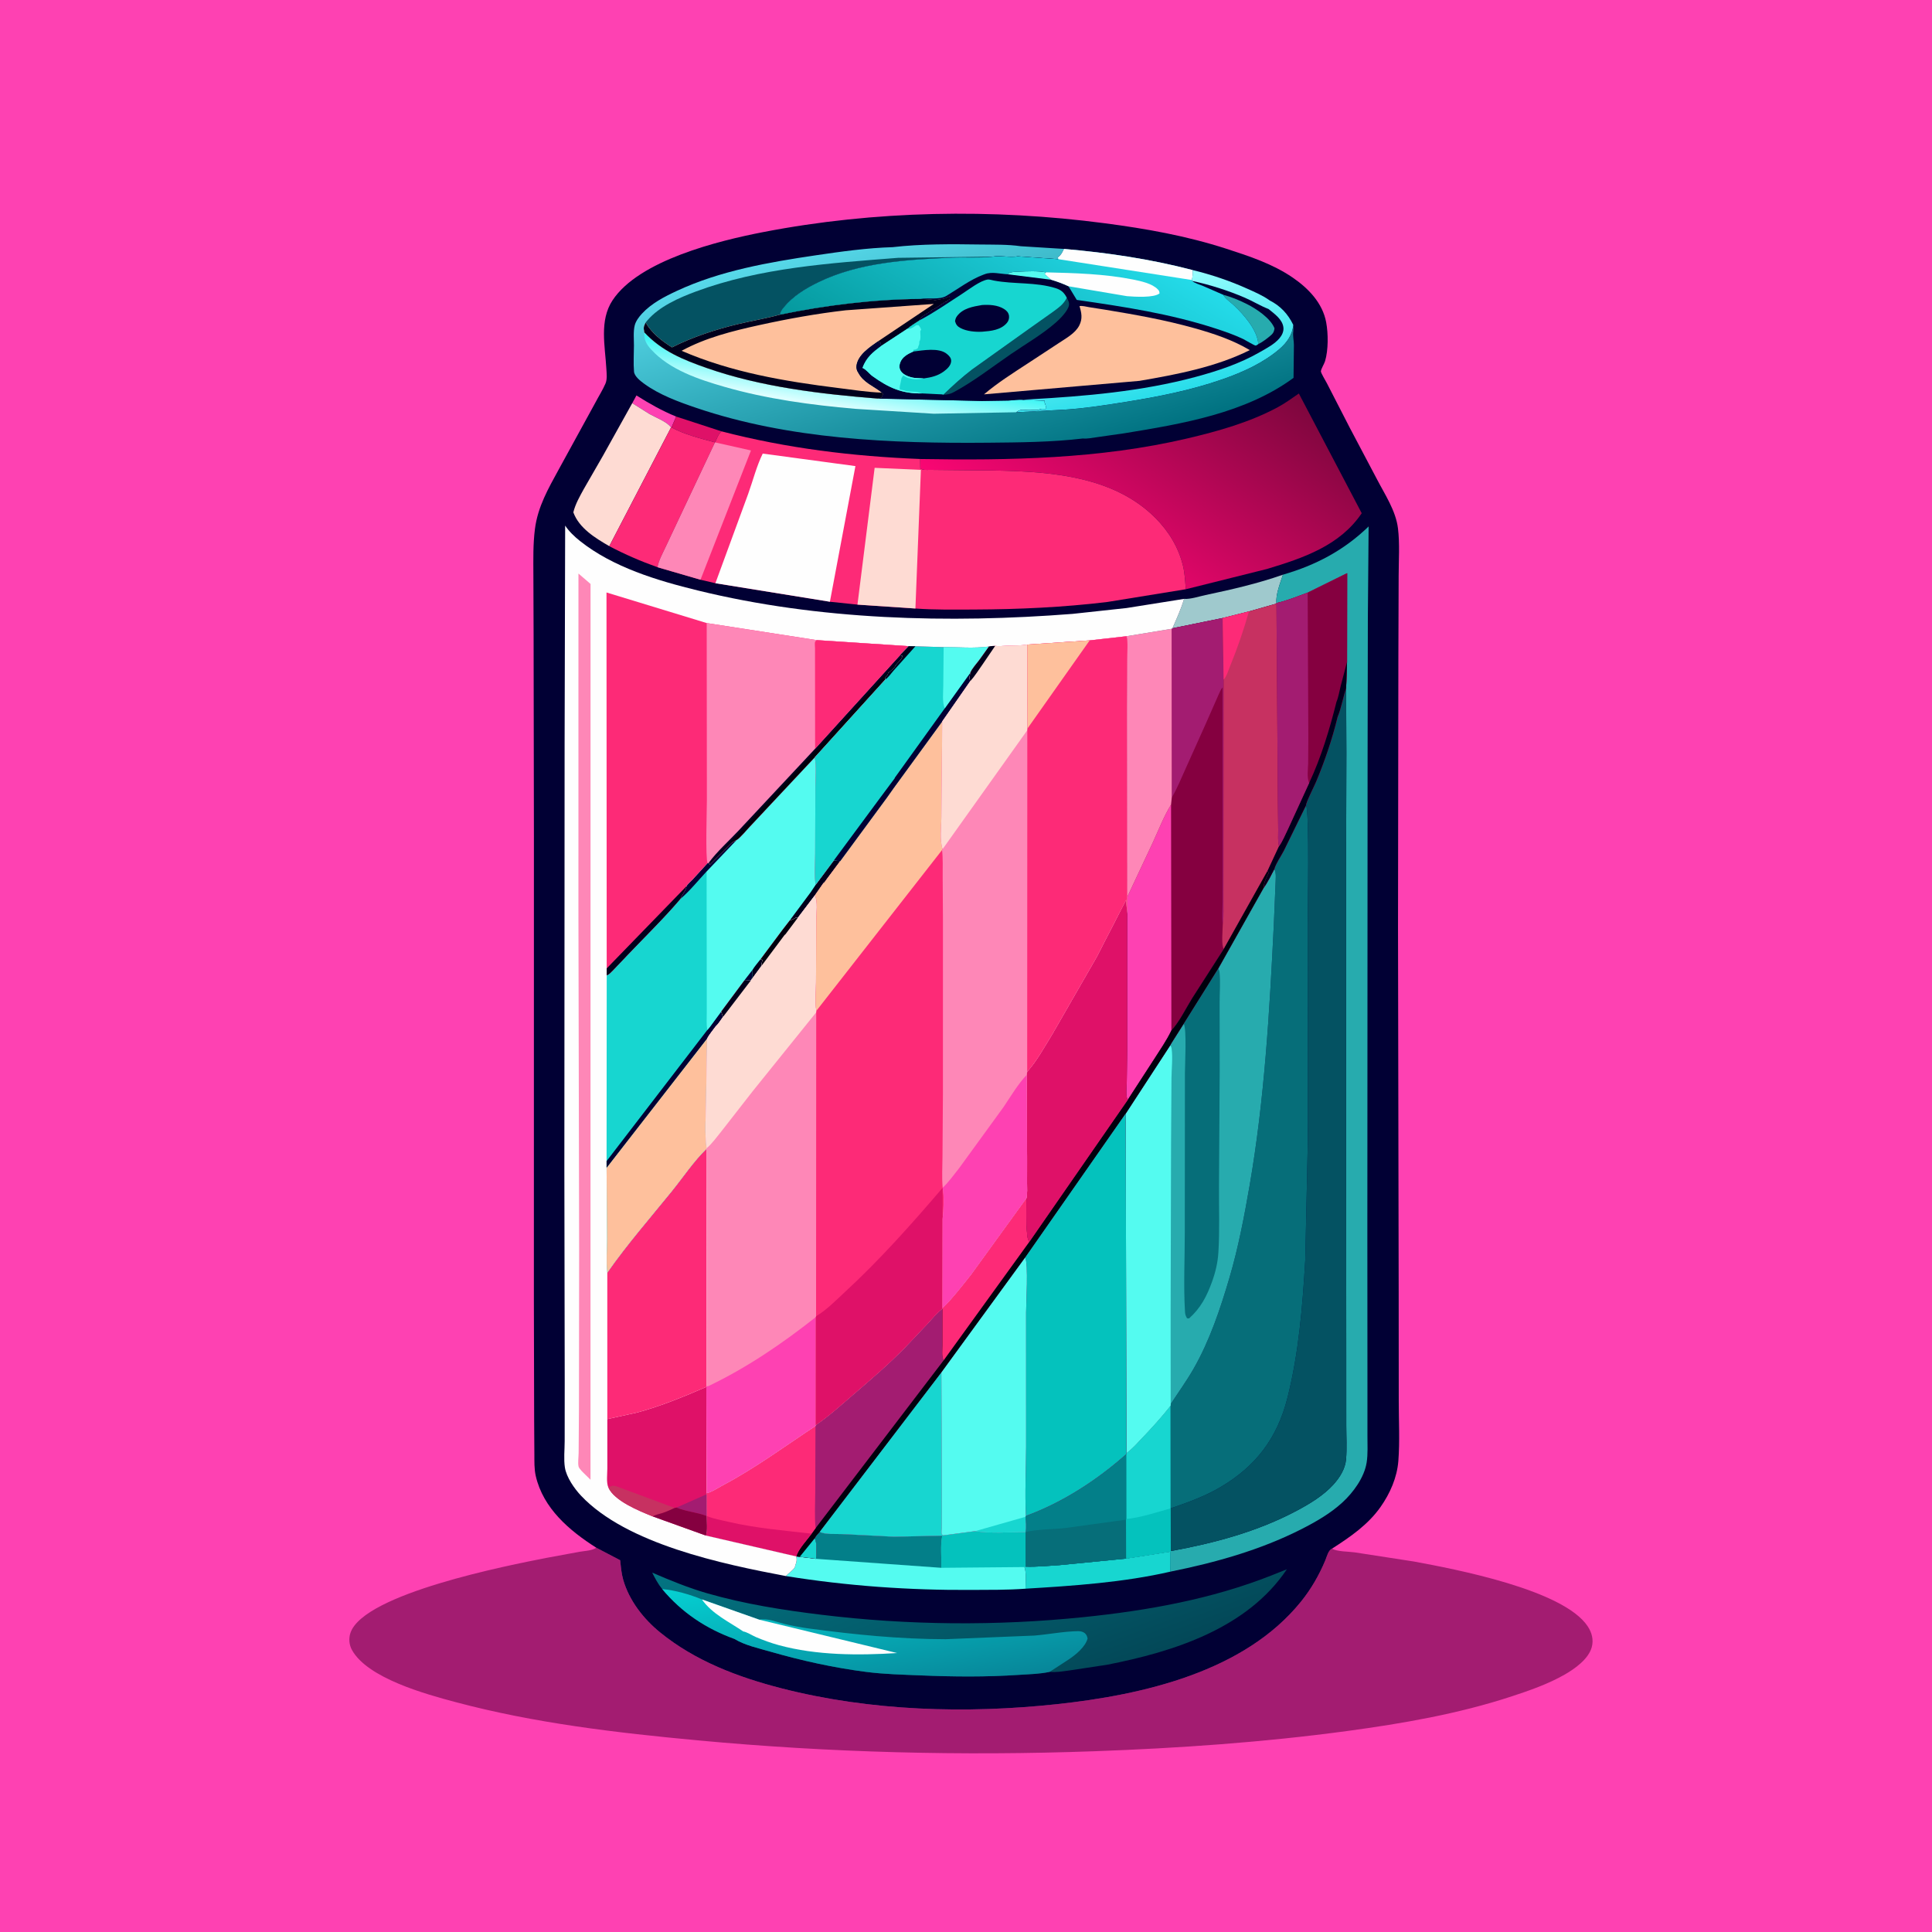 <svg version="1.1" xmlns="http://www.w3.org/2000/svg" style="display: block;" viewBox="0 0 2048 2048" width="1024" height="1024">
<defs>
	<linearGradient id="Gradient1" gradientUnits="userSpaceOnUse" x1="1077.64" y1="1805.86" x2="987.376" y2="1562.8">
		<stop class="stop0" offset="0" stop-opacity="1" stop-color="rgb(3,72,88)"/>
		<stop class="stop1" offset="1" stop-opacity="1" stop-color="rgb(3,116,130)"/>
	</linearGradient>
	<linearGradient id="Gradient2" gradientUnits="userSpaceOnUse" x1="944.551" y1="1802.5" x2="915.665" y2="1645.8">
		<stop class="stop0" offset="0" stop-opacity="1" stop-color="rgb(7,134,153)"/>
		<stop class="stop1" offset="1" stop-opacity="1" stop-color="rgb(5,208,210)"/>
	</linearGradient>
	<linearGradient id="Gradient3" gradientUnits="userSpaceOnUse" x1="1309.87" y1="373.357" x2="1142.19" y2="611.097">
		<stop class="stop0" offset="0" stop-opacity="1" stop-color="rgb(125,6,61)"/>
		<stop class="stop1" offset="1" stop-opacity="1" stop-color="rgb(249,6,115)"/>
	</linearGradient>
	<linearGradient id="Gradient4" gradientUnits="userSpaceOnUse" x1="1062.13" y1="506.483" x2="977.634" y2="226.108">
		<stop class="stop0" offset="0" stop-opacity="1" stop-color="rgb(0,114,129)"/>
		<stop class="stop1" offset="1" stop-opacity="1" stop-color="rgb(88,217,234)"/>
	</linearGradient>
	<linearGradient id="Gradient5" gradientUnits="userSpaceOnUse" x1="897.337" y1="390.292" x2="890.66" y2="431.823">
		<stop class="stop0" offset="0" stop-opacity="1" stop-color="rgb(58,245,244)"/>
		<stop class="stop1" offset="1" stop-opacity="1" stop-color="rgb(221,255,255)"/>
	</linearGradient>
	<linearGradient id="Gradient6" gradientUnits="userSpaceOnUse" x1="1231.29" y1="419.364" x2="1201.21" y2="302.105">
		<stop class="stop0" offset="0" stop-opacity="1" stop-color="rgb(40,221,234)"/>
		<stop class="stop1" offset="1" stop-opacity="1" stop-color="rgb(152,255,255)"/>
	</linearGradient>
	<linearGradient id="Gradient7" gradientUnits="userSpaceOnUse" x1="1020.59" y1="445.258" x2="1151.4" y2="227.815">
		<stop class="stop0" offset="0" stop-opacity="1" stop-color="rgb(5,153,158)"/>
		<stop class="stop1" offset="1" stop-opacity="1" stop-color="rgb(36,219,233)"/>
	</linearGradient>
	<linearGradient id="Gradient8" gradientUnits="userSpaceOnUse" x1="855.669" y1="807.547" x2="853.096" y2="805.163">
		<stop class="stop0" offset="0" stop-opacity="1" stop-color="rgb(0,0,9)"/>
		<stop class="stop1" offset="1" stop-opacity="1" stop-color="rgb(1,1,37)"/>
	</linearGradient>
</defs>
<path transform="translate(0,0)" fill="rgb(254,65,178)" d="M -0 -0 L 2048 0 L 2048 2048 L -0 2048 L -0 -0 z"/>
<path transform="translate(0,0)" fill="rgb(163,28,113)" d="M 632.152 1640.68 L 657.405 1653.91 C 658.134 1660.81 658.716 1667.96 660.641 1674.66 C 666.982 1696.73 682.16 1716.13 699.775 1730.45 C 737.099 1760.81 782.556 1777.95 828.681 1789.77 C 922.612 1813.84 1024.15 1816.85 1120.29 1806.5 C 1211.24 1796.71 1318.98 1772.35 1379.15 1697.72 C 1389.89 1684.4 1398.29 1669.78 1404.89 1654 C 1406.51 1650.13 1408.03 1643.29 1412.03 1641.61 C 1417.16 1644.88 1429.8 1644.66 1436.04 1645.57 L 1498.53 1655.23 C 1542.57 1663.35 1657.35 1685.1 1683.05 1724 C 1687.43 1730.63 1689.44 1738.15 1687.34 1746.01 C 1683.99 1758.57 1669.46 1768.91 1658.74 1775.06 C 1641.21 1785.12 1621.19 1792.08 1602.02 1798.36 C 1545.46 1816.88 1486.84 1826.99 1428 1834.95 C 1339.02 1846.97 1249.36 1853.17 1159.66 1856.4 C 1019.36 1861.45 879.553 1857.9 739.75 1844.86 C 653.525 1836.81 566.802 1826.68 482.969 1804.31 C 451.557 1795.94 389.58 1779.05 373.044 1748.96 C 370.035 1743.49 369.495 1736.67 371.545 1730.76 C 385.975 1689.16 539.268 1659.25 579.406 1651.4 L 614.335 1644.96 C 619.355 1644.09 626.024 1643.87 630.571 1641.55 L 632.152 1640.68 z"/>
<path transform="translate(0,0)" fill="rgb(1,0,52)" d="M 632.152 1640.68 C 603.631 1622.56 575.761 1598.96 567.904 1564.47 C 566.213 1557.04 566.512 1548.94 566.45 1541.35 L 566.221 1504.63 L 565.937 1378.28 L 565.975 886.741 L 565.634 673.095 L 565.408 609.252 C 565.357 592.94 564.982 576.842 567.071 560.617 C 570.1 537.094 581.207 517.916 592.359 497.497 L 630.998 427 C 634.528 420.215 638.855 413.517 641.871 406.5 C 643.799 402.016 643.039 395.698 642.771 390.914 C 641.418 366.752 635.154 339.764 649.354 318.292 C 677.424 275.845 761.625 255.219 809 246.032 C 927.181 223.116 1051.94 220.971 1171.19 236.672 C 1215.33 242.484 1257.54 249.959 1300.01 263.692 C 1324.23 271.526 1349.03 279.693 1370.22 294.185 C 1386.91 305.596 1401.99 321.164 1405.8 341.656 C 1408.04 353.681 1408.14 371.09 1404.62 382.815 C 1403.7 385.872 1400.52 390.724 1400.19 393.581 C 1400.02 395.131 1405.38 403.932 1406.5 406.135 L 1430.84 453.497 L 1459.7 508.124 C 1468.17 524.407 1479.58 541.397 1481.89 559.938 C 1483.91 576.241 1482.67 593.725 1482.63 610.156 L 1482.33 698.65 L 1481.95 983.183 L 1482.66 1368.78 L 1482.74 1485.6 C 1482.74 1506.38 1483.94 1527.99 1482.31 1548.69 C 1480.93 1566.27 1473.52 1583.11 1463.45 1597.42 C 1450.11 1616.37 1431.26 1629.25 1412.03 1641.61 C 1408.03 1643.29 1406.51 1650.13 1404.89 1654 C 1398.29 1669.78 1389.89 1684.4 1379.15 1697.72 C 1318.98 1772.35 1211.24 1796.71 1120.29 1806.5 C 1024.15 1816.85 922.612 1813.84 828.681 1789.77 C 782.556 1777.95 737.099 1760.81 699.775 1730.45 C 682.16 1716.13 666.982 1696.73 660.641 1674.66 C 658.716 1667.96 658.134 1660.81 657.405 1653.91 L 632.152 1640.68 z"/>
<path transform="translate(0,0)" fill="rgb(254,65,178)" d="M 670.215 427.361 L 674.662 419.186 C 688.331 427.828 701.762 435.464 716.755 441.58 L 711.81 453.099 L 711.295 453.163 C 707.685 447.335 694.882 442.5 688.64 438.97 L 670.215 427.361 z"/>
<path transform="translate(0,0)" fill="rgb(223,17,104)" d="M 716.755 441.58 L 764.805 457.239 C 761.085 460.79 760.185 464.528 757.962 468.955 C 743.288 465.021 725.125 460.457 711.81 453.099 L 716.755 441.58 z"/>
<path transform="translate(0,0)" fill="rgb(159,201,205)" d="M 1255.19 634.837 C 1261.89 635.329 1271.14 632.213 1277.77 630.811 C 1305.29 624.999 1333.43 618.565 1359.99 609.177 C 1357.3 617.487 1352.02 630.504 1353.12 639.288 L 1353.11 639.874 L 1323.96 648.15 L 1296.09 655.146 L 1242.86 665.999 C 1247.34 655.607 1252 645.734 1255.19 634.837 z"/>
<path transform="translate(0,0)" fill="rgb(23,214,208)" d="M 1194.03 1652.13 L 1240.9 1644.75 L 1240.85 1665.97 C 1191.03 1677.45 1137.99 1681.01 1087.08 1684.09 C 1087.07 1677.32 1088.28 1667.38 1085.96 1661.15 L 1087.36 1660.73 C 1099.06 1661.07 1111.26 1659.86 1122.96 1659.11 L 1194.03 1652.13 z"/>
<path transform="translate(0,0)" fill="rgb(254,219,211)" d="M 670.215 427.361 L 688.64 438.97 C 694.882 442.5 707.685 447.335 711.295 453.163 L 645.854 578.957 C 631.043 570.318 613.968 560.028 607.753 543.097 C 609.956 534.164 614.544 526.235 618.944 518.221 L 639.072 483.271 L 670.215 427.361 z"/>
<path transform="translate(0,0)" fill="rgb(253,42,119)" d="M 711.81 453.099 C 725.125 460.457 743.288 465.021 757.962 468.955 L 720.19 548.961 L 705.429 580.285 C 702.27 587.071 698.373 593.875 697.029 601.286 C 679.126 594.91 662.664 587.775 645.854 578.957 L 711.295 453.163 L 711.81 453.099 z"/>
<path transform="translate(0,0)" fill="rgb(84,251,240)" d="M 999.795 1627.57 L 1033.69 1623.08 C 1050.76 1625.73 1069.8 1624.07 1087.13 1624.03 L 1087.36 1660.73 L 1085.96 1661.15 C 1088.28 1667.38 1087.07 1677.32 1087.08 1684.09 C 1067.99 1685.52 1048.66 1685.27 1029.53 1685.39 C 963.814 1685.8 897.993 1681.16 833.11 1670.7 C 835.521 1667.72 841.316 1664.29 842.647 1661.02 L 843.046 1659.5 C 844.331 1655.48 844.961 1654.21 844.122 1649.88 L 847.769 1650.28 L 865.031 1652.42 C 865.081 1646.47 866.487 1635.78 863.572 1630.76 C 864.912 1628.14 867.073 1626.01 869 1623.81 C 874.609 1626.95 886.522 1625.84 893.073 1626.21 L 947.436 1628.97 L 998.826 1627.91 L 999.795 1627.57 z"/>
<path transform="translate(0,0)" fill="rgb(4,194,189)" d="M 999.795 1627.57 L 1033.69 1623.08 C 1050.76 1625.73 1069.8 1624.07 1087.13 1624.03 L 1087.36 1660.73 L 1085.96 1661.15 L 997.768 1661.94 C 998.301 1650.82 996.613 1638.8 998.826 1627.91 L 999.795 1627.57 z"/>
<path transform="translate(0,0)" fill="rgb(3,127,137)" d="M 863.572 1630.76 C 864.912 1628.14 867.073 1626.01 869 1623.81 C 874.609 1626.95 886.522 1625.84 893.073 1626.21 L 947.436 1628.97 L 998.826 1627.91 C 996.613 1638.8 998.301 1650.82 997.768 1661.94 L 865.031 1652.42 C 865.081 1646.47 866.487 1635.78 863.572 1630.76 z"/>
<path transform="translate(0,0)" fill="rgb(3,127,137)" d="M 1194.1 1540.29 C 1200.34 1535.87 1205.86 1529.4 1211.14 1523.87 C 1221.54 1512.99 1231.56 1501.9 1240.89 1490.07 L 1240.97 1598.89 L 1241.08 1644.19 L 1240.9 1644.75 L 1194.03 1652.13 L 1122.96 1659.11 C 1111.26 1659.86 1099.06 1661.07 1087.36 1660.73 L 1087.13 1624.03 C 1087.49 1618.55 1087.34 1613.4 1086.9 1607.93 L 1087.55 1606.83 C 1126.57 1592.57 1163.05 1568.71 1194 1541.28 L 1194.1 1540.29 z"/>
<path transform="translate(0,0)" fill="rgb(6,110,121)" d="M 1087.13 1624.03 C 1100.17 1620.92 1115.5 1621.28 1128.95 1619.81 L 1193.91 1610.88 L 1194.03 1652.13 L 1122.96 1659.11 C 1111.26 1659.86 1099.06 1661.07 1087.36 1660.73 L 1087.13 1624.03 z"/>
<path transform="translate(0,0)" fill="rgb(23,214,208)" d="M 1194.1 1540.29 C 1200.34 1535.87 1205.86 1529.4 1211.14 1523.87 C 1221.54 1512.99 1231.56 1501.9 1240.89 1490.07 L 1240.97 1598.89 L 1241.08 1644.19 L 1240.9 1644.75 L 1194.03 1652.13 L 1193.91 1610.88 L 1194.08 1610.22 L 1194 1541.28 L 1194.1 1540.29 z"/>
<path transform="translate(0,0)" fill="rgb(4,194,189)" d="M 1194.08 1610.22 C 1209.24 1608.66 1226.29 1603.09 1240.97 1598.89 L 1241.08 1644.19 L 1240.9 1644.75 L 1194.03 1652.13 L 1193.91 1610.88 L 1194.08 1610.22 z"/>
<path transform="translate(0,0)" fill="rgb(39,171,174)" d="M 1359.99 609.177 C 1394.84 599.109 1424.75 583.312 1450.8 558.048 L 1449.98 654.028 L 1449.7 808.084 L 1449.45 1305.06 L 1449.55 1469.63 L 1449.55 1521.75 C 1449.5 1531.11 1450.18 1541.28 1448.68 1550.5 C 1446.11 1566.33 1434.55 1582.04 1423.05 1592.62 C 1410.2 1604.44 1394.55 1613.36 1379.06 1621.22 C 1335.93 1643.1 1288.13 1656.45 1240.85 1665.97 L 1240.9 1644.75 L 1241.08 1644.19 C 1287.1 1635.83 1333 1623.56 1374.53 1601.46 C 1388.34 1594.11 1402.79 1585.45 1413.4 1573.78 C 1420.09 1566.43 1426 1557.11 1426.87 1547 C 1427.91 1535.11 1427.1 1522.52 1427.11 1510.55 L 1427.09 1437.09 L 1426.94 1206.03 L 1426.98 893.495 L 1427.23 798.14 L 1426.93 729.626 L 1427.92 701.697 L 1428 607.631 L 1386.19 628.279 C 1375.52 632.175 1364.22 636.868 1353.12 639.288 C 1352.02 630.504 1357.3 617.487 1359.99 609.177 z"/>
<path transform="translate(0,0)" fill="url(#Gradient1)" d="M 701.94 1684.45 C 697.564 1679.12 694.443 1673.19 691.365 1667.05 C 710.401 1675.25 730.061 1683.34 750 1689.05 C 789.581 1700.39 829.694 1706.69 870.514 1711.68 C 962.459 1722.91 1056.47 1723.7 1148.6 1714.23 C 1216.73 1707.23 1284.02 1695.22 1348 1669.96 L 1364.17 1663.45 C 1322.05 1726.28 1244.01 1750.95 1173.26 1764.76 L 1133.32 1770.8 C 1126.8 1771.59 1119.22 1773.05 1112.7 1772.22 C 1102.1 1774.55 1091 1774.69 1080.2 1775.42 C 1045.44 1777.77 1010.8 1777.45 976 1775.99 C 956.678 1775.18 937.086 1774.74 917.898 1772.25 C 883.568 1767.81 850.026 1760.41 816.789 1750.86 C 804.565 1747.35 789.488 1744.05 778.69 1737.4 C 748.341 1726.43 722.592 1709.26 701.94 1684.45 z"/>
<path transform="translate(0,0)" fill="url(#Gradient2)" d="M 701.94 1684.45 C 715.746 1685.73 731.277 1690.15 744.074 1695.47 L 804.849 1716.92 C 813.83 1715.24 822.769 1719.32 831.501 1721.42 C 839.978 1723.46 848.559 1725.08 857.202 1726.24 C 905.81 1732.72 953.373 1737.57 1002.5 1737.62 L 1096.44 1733.77 C 1111.75 1732.51 1127.78 1729.29 1143 1729.1 C 1145.3 1729.07 1148.1 1729.69 1149.89 1731.2 C 1151.84 1732.85 1152.44 1734.59 1152.89 1737 C 1150.35 1745.88 1140.5 1753.98 1133 1759.02 L 1112.7 1772.22 C 1102.1 1774.55 1091 1774.69 1080.2 1775.42 C 1045.44 1777.77 1010.8 1777.45 976 1775.99 C 956.678 1775.18 937.086 1774.74 917.898 1772.25 C 883.568 1767.81 850.026 1760.41 816.789 1750.86 C 804.565 1747.35 789.488 1744.05 778.69 1737.4 C 748.341 1726.43 722.592 1709.26 701.94 1684.45 z"/>
<path transform="translate(0,0)" fill="rgb(254,254,254)" d="M 744.074 1695.47 L 804.849 1716.92 L 950.989 1752.29 C 910.046 1754.92 865.441 1754.82 825.591 1743.94 C 817.274 1741.67 809.267 1738.72 801.325 1735.38 C 798.073 1734.01 791.097 1729.69 787.891 1729.42 C 772.815 1719.17 754.841 1710.88 744.074 1695.47 z"/>
<path transform="translate(0,0)" fill="url(#Gradient3)" d="M 975.432 486.569 C 1070.09 488.142 1165.52 486.542 1258.15 464.864 C 1290.89 457.202 1324.92 447.648 1354.65 431.588 C 1362.41 427.4 1369.59 422.138 1376.84 417.142 L 1443.48 544.024 C 1420.36 578.422 1381.3 591.612 1343.24 603.091 L 1257.02 624.621 C 1256.35 616.404 1255.98 607.811 1254.03 599.781 C 1249.26 580.157 1239.01 563.386 1224.87 549.146 C 1170.28 494.17 1080.45 499.476 1008.99 498.304 L 986.045 498.065 C 981.952 498.033 979.08 498.678 975.569 496.5 L 975.432 486.569 z"/>
<path transform="translate(0,0)" fill="rgb(4,82,98)" d="M 1417.83 760.166 C 1421.81 750.564 1423.49 739.559 1426.93 729.626 L 1427.23 798.14 L 1426.98 893.495 L 1426.94 1206.03 L 1427.09 1437.09 L 1427.11 1510.55 C 1427.1 1522.52 1427.91 1535.11 1426.87 1547 C 1426 1557.11 1420.09 1566.43 1413.4 1573.78 C 1402.79 1585.45 1388.34 1594.11 1374.53 1601.46 C 1333 1623.56 1287.1 1635.83 1241.08 1644.19 L 1240.97 1598.89 C 1258.99 1592.7 1277.03 1586.23 1293.51 1576.54 C 1331.43 1554.24 1353.95 1524.38 1364.73 1481.81 C 1376.79 1434.22 1380.73 1384.64 1383.63 1335.76 L 1386.38 1208.36 L 1386.21 981.097 C 1386.18 966.828 1388.25 860.094 1384.42 853.663 C 1384.22 850.664 1393.08 833.47 1394.95 829 C 1404.22 806.856 1412.19 783.528 1417.83 760.166 z"/>
<path transform="translate(0,0)" fill="rgb(6,110,121)" d="M 1384.42 853.663 C 1388.25 860.094 1386.18 966.828 1386.21 981.097 L 1386.38 1208.36 L 1383.63 1335.76 C 1380.73 1384.64 1376.79 1434.22 1364.73 1481.81 C 1353.95 1524.38 1331.43 1554.24 1293.51 1576.54 C 1277.03 1586.23 1258.99 1592.7 1240.97 1598.89 L 1240.89 1490.07 L 1240.96 1488.43 C 1249.05 1476 1257.66 1464.15 1265.07 1451.25 C 1282.37 1421.11 1293.54 1387.57 1303.32 1354.34 C 1312.68 1322.5 1319.02 1289.26 1324.67 1256.57 C 1340.46 1165.19 1345.75 1072.77 1350.29 980.289 L 1352.12 936.802 C 1352.19 931.924 1353.21 925.539 1350.83 921.167 C 1352.4 915.295 1358.06 907.319 1360.95 901.589 L 1384.42 853.663 z"/>
<path transform="translate(0,0)" fill="rgb(39,171,174)" d="M 1350.83 921.167 C 1353.21 925.539 1352.19 931.924 1352.12 936.802 L 1350.29 980.289 C 1345.75 1072.77 1340.46 1165.19 1324.67 1256.57 C 1319.02 1289.26 1312.68 1322.5 1303.32 1354.34 C 1293.54 1387.57 1282.37 1421.11 1265.07 1451.25 C 1257.66 1464.15 1249.05 1476 1240.96 1488.43 L 1240.89 1490.07 C 1231.56 1501.9 1221.54 1512.99 1211.14 1523.87 C 1205.86 1529.4 1200.34 1535.87 1194.1 1540.29 L 1193.28 1180.5 L 1240.6 1107.95 C 1240.61 1107.49 1242.33 1104.87 1242.68 1104.28 L 1254.8 1085.16 L 1291.39 1026.68 L 1339.57 941.04 C 1343.98 934.999 1347.29 927.77 1350.83 921.167 z"/>
<path transform="translate(0,0)" fill="rgb(6,110,121)" d="M 1291.39 1026.68 C 1292 1027.98 1292.55 1029.05 1292.71 1030.5 C 1293.86 1040.64 1292.84 1051.89 1292.86 1062.18 L 1292.93 1134.63 L 1292.19 1257.04 C 1292.06 1280.38 1293 1304.33 1291.54 1327.62 C 1290.85 1338.59 1288.51 1348.46 1284.78 1358.78 C 1279.19 1374.26 1272.81 1386.49 1260.5 1397.56 L 1258.36 1397.5 C 1256.87 1395.06 1256.31 1393.39 1256.14 1390.51 C 1254.49 1362.9 1255.93 1334.34 1255.93 1306.59 L 1256.07 1137.21 C 1256.09 1128.62 1258.14 1090.67 1254.8 1085.16 L 1291.39 1026.68 z"/>
<path transform="translate(0,0)" fill="rgb(84,251,240)" d="M 1240.6 1107.95 C 1241.25 1109.2 1241.73 1110.09 1241.94 1111.5 C 1243.32 1121.08 1241.91 1133.1 1241.82 1142.94 L 1241.37 1211.49 L 1240.91 1393.15 L 1240.96 1488.43 L 1240.89 1490.07 C 1231.56 1501.9 1221.54 1512.99 1211.14 1523.87 C 1205.86 1529.4 1200.34 1535.87 1194.1 1540.29 L 1193.28 1180.5 L 1240.6 1107.95 z"/>
<path transform="translate(0,0)" fill="url(#Gradient4)" d="M 946.238 261.999 C 976.36 258.493 1008.74 258.731 1039.04 259.182 C 1053.19 259.393 1068.06 258.985 1082.04 261.006 L 1127.87 263.864 C 1126.07 267.879 1124.86 270.301 1121.35 273.017 L 1121.9 274.734 L 1078.94 271.72 C 1070.59 273.26 1061.04 270.645 1052.38 272.027 L 1051.21 272.165 C 1037.23 273.67 1022.88 272.477 1008.82 273.111 C 961.242 275.26 911.221 278.034 867.75 299.061 C 853.893 305.764 840.738 313.741 830.813 325.762 C 828.656 328.374 827.258 330.204 826.703 333.57 C 874.59 323.613 926.649 317.207 975.636 316.863 C 980.357 317.169 985.492 317.045 990.098 317.951 C 991.556 318.238 992.524 317.928 993.938 317.663 C 999.234 316.671 1001.4 316.955 1006.5 314 C 1006.81 315.573 1007.23 316.027 1006.5 317.51 L 1005 318.005 L 1003.5 320 L 1002 320.005 L 1001.22 320.618 L 990.5 327.51 L 989.005 328.005 C 986.97 329.2 985.622 330.831 983.25 332.005 L 977.75 335.505 C 976.401 336.521 975.552 338.024 974.839 339.497 C 970.639 342.352 965.689 345.111 961.941 348.468 L 934.318 366.596 C 933.467 365.596 933.649 364.777 933.51 363.5 L 930.631 361.925 C 921.975 367.996 909.598 376.058 907.943 387.411 C 907.546 390.133 908.189 392.861 909.794 395.074 C 915.659 405.932 925.877 408.913 934.89 416.213 L 936.431 417.646 L 935.66 419.009 C 934.699 420.738 935.01 420.013 934.5 421.519 L 930.48 422.514 L 1040.78 425.045 L 1068.9 424.606 C 1073.78 424.406 1080.03 423.297 1084.79 423.901 L 1086.07 424.036 L 1107.48 424.72 L 1107.38 425.705 C 1107.32 427.344 1107.32 426.694 1107.95 428.154 C 1108.8 430.08 1108.58 431.437 1108.5 433.51 C 1105.73 433.51 1103.34 432.949 1101 434.51 C 1098.74 434.742 1096.6 434.412 1094.41 434.627 C 1091.09 434.953 1087.6 434.581 1084.26 434.443 C 1081.27 434.32 1079.93 435.39 1077.5 436.768 L 1077.02 436.994 L 1129.87 434.153 C 1151.26 432.703 1172.81 429.286 1193.97 425.924 C 1228.25 420.48 1263.02 413.515 1295.84 402.052 C 1317.1 394.623 1338.69 384.957 1355.98 370.229 C 1364 363.395 1370.09 355.085 1370.89 344.331 C 1371 346.913 1371.19 349.431 1370.88 352.001 C 1370.35 356.341 1371.6 361.377 1371.6 365.837 L 1371.2 400.567 C 1320.01 438.141 1253.29 449.244 1192 459.269 L 1161.61 463.617 C 1157.3 464.144 1152.2 465.332 1147.96 464.822 C 1114.83 468.743 1080.77 468.984 1047.44 469.295 C 944.672 470.251 836.379 465.69 738.25 432.418 C 719.366 426.015 698.808 418.509 682.615 406.602 C 678.712 403.731 672.501 398.905 672.073 393.899 C 671.309 384.942 671.974 375.307 671.998 366.292 C 672.017 359.608 671.182 351.359 672.833 344.904 C 674.002 340.333 677.328 335.913 680.482 332.5 C 690.567 321.587 704.085 314.608 717.371 308.411 C 763.377 286.95 815.061 277.968 864.949 270.602 C 891.786 266.639 919.085 262.803 946.238 261.999 z"/>
<path transform="translate(0,0)" fill="url(#Gradient5)" d="M 682.941 352.257 C 701.554 372.166 724.095 381.342 749.283 390.146 C 806.754 410.233 869.996 417.676 930.48 422.514 L 1040.78 425.045 L 1068.9 424.606 C 1073.78 424.406 1080.03 423.297 1084.79 423.901 L 1086.07 424.036 L 1107.48 424.72 L 1107.38 425.705 C 1107.32 427.344 1107.32 426.694 1107.95 428.154 C 1108.8 430.08 1108.58 431.437 1108.5 433.51 C 1105.73 433.51 1103.34 432.949 1101 434.51 C 1098.74 434.742 1096.6 434.412 1094.41 434.627 C 1091.09 434.953 1087.6 434.581 1084.26 434.443 C 1081.27 434.32 1079.93 435.39 1077.5 436.768 L 1077.02 436.994 L 989.753 438.56 L 906.652 433.383 C 859.912 429.303 813.185 423.062 768 410.063 C 740.838 402.249 710.154 392.131 690.449 370.685 C 685.107 364.87 682.61 360.165 682.941 352.257 z"/>
<path transform="translate(0,0)" fill="rgb(4,82,98)" d="M 952.068 273.305 L 1052.38 272.027 L 1051.21 272.165 C 1037.23 273.67 1022.88 272.477 1008.82 273.111 C 961.242 275.26 911.221 278.034 867.75 299.061 C 853.893 305.764 840.738 313.741 830.813 325.762 C 828.656 328.374 827.258 330.204 826.703 333.57 C 812.222 337.622 797.122 340.026 782.481 343.544 C 758.475 349.312 734.436 357.161 712.328 368.255 C 700.858 360.877 691.49 353.789 684.323 341.958 L 686.281 339.591 C 698.931 324.823 719.584 315.745 737.436 309.105 C 805.693 283.72 880.12 278.964 952.068 273.305 z"/>
<path transform="translate(0,0)" fill="rgb(254,192,156)" d="M 975.636 316.863 C 980.357 317.169 985.492 317.045 990.098 317.951 C 991.556 318.238 992.524 317.928 993.938 317.663 C 999.234 316.671 1001.4 316.955 1006.5 314 C 1006.81 315.573 1007.23 316.027 1006.5 317.51 L 1005 318.005 L 1003.5 320 L 1002 320.005 L 1001.22 320.618 L 990.5 327.51 L 989.005 328.005 C 986.97 329.2 985.622 330.831 983.25 332.005 L 977.75 335.505 C 976.401 336.521 975.552 338.024 974.839 339.497 C 970.639 342.352 965.689 345.111 961.941 348.468 L 934.318 366.596 C 933.467 365.596 933.649 364.777 933.51 363.5 L 930.631 361.925 C 921.975 367.996 909.598 376.058 907.943 387.411 C 907.546 390.133 908.189 392.861 909.794 395.074 C 915.659 405.932 925.877 408.913 934.89 416.213 L 936.431 417.646 L 935.66 419.009 C 934.699 420.738 935.01 420.013 934.5 421.519 L 930.48 422.514 C 869.996 417.676 806.754 410.233 749.283 390.146 C 724.095 381.342 701.554 372.166 682.941 352.257 C 682.962 350.673 683.016 351.549 682.563 349.344 C 681.979 346.505 683.292 344.613 684.323 341.958 C 691.49 353.789 700.858 360.877 712.328 368.255 C 734.436 357.161 758.475 349.312 782.481 343.544 C 797.122 340.026 812.222 337.622 826.703 333.57 C 874.59 323.613 926.649 317.207 975.636 316.863 z"/>
<path transform="translate(0,0)" fill="rgb(0,0,28)" d="M 975.636 316.863 C 980.357 317.169 985.492 317.045 990.098 317.951 C 991.556 318.238 992.524 317.928 993.938 317.663 C 999.234 316.671 1001.4 316.955 1006.5 314 C 1006.81 315.573 1007.23 316.027 1006.5 317.51 L 1005 318.005 L 1003.5 320 L 1002 320.005 L 1001.22 320.618 L 990.5 327.51 L 989.005 328.005 C 986.97 329.2 985.622 330.831 983.25 332.005 L 977.75 335.505 C 976.401 336.521 975.552 338.024 974.839 339.497 C 970.639 342.352 965.689 345.111 961.941 348.468 L 934.318 366.596 C 933.467 365.596 933.649 364.777 933.51 363.5 L 930.631 361.925 L 989.909 322.17 L 896.454 328.927 C 865.842 332.413 834.95 337.999 804.874 344.621 C 776.534 350.861 748.155 357.904 722.52 371.852 C 775.168 394.687 831.969 404.261 888.659 411.325 C 903.853 413.219 919.603 415.733 934.89 416.213 L 936.431 417.646 L 935.66 419.009 C 934.699 420.738 935.01 420.013 934.5 421.519 L 930.48 422.514 C 869.996 417.676 806.754 410.233 749.283 390.146 C 724.095 381.342 701.554 372.166 682.941 352.257 C 682.962 350.673 683.016 351.549 682.563 349.344 C 681.979 346.505 683.292 344.613 684.323 341.958 C 691.49 353.789 700.858 360.877 712.328 368.255 C 734.436 357.161 758.475 349.312 782.481 343.544 C 797.122 340.026 812.222 337.622 826.703 333.57 C 874.59 323.613 926.649 317.207 975.636 316.863 z"/>
<path transform="translate(0,0)" fill="rgb(1,0,52)" d="M 1127.87 263.864 C 1174.48 267.908 1218.93 274.499 1264.23 286.279 C 1284.28 291.162 1303.5 297.628 1322.32 306.096 C 1330.17 309.627 1338.99 313.398 1345.97 318.498 C 1357.45 324.356 1365.28 332.869 1370.89 344.331 C 1370.09 355.085 1364 363.395 1355.98 370.229 C 1338.69 384.957 1317.1 394.623 1295.84 402.052 C 1263.02 413.515 1228.25 420.48 1193.97 425.924 C 1172.81 429.286 1151.26 432.703 1129.87 434.153 L 1077.02 436.994 L 1077.5 436.768 C 1079.93 435.39 1081.27 434.32 1084.26 434.443 C 1087.6 434.581 1091.09 434.953 1094.41 434.627 C 1096.6 434.412 1098.74 434.742 1101 434.51 C 1103.34 432.949 1105.73 433.51 1108.5 433.51 C 1108.58 431.437 1108.8 430.08 1107.95 428.154 C 1107.32 426.694 1107.32 427.344 1107.38 425.705 L 1107.48 424.72 L 1086.07 424.036 L 1084.79 423.901 C 1080.03 423.297 1073.78 424.406 1068.9 424.606 L 1040.78 425.045 L 930.48 422.514 L 934.5 421.519 C 935.01 420.013 934.699 420.738 935.66 419.009 L 936.431 417.646 L 934.89 416.213 C 925.877 408.913 915.659 405.932 909.794 395.074 C 908.189 392.861 907.546 390.133 907.943 387.411 C 909.598 376.058 921.975 367.996 930.631 361.925 L 933.51 363.5 C 933.649 364.777 933.467 365.596 934.318 366.596 L 961.941 348.468 C 965.689 345.111 970.639 342.352 974.839 339.497 C 975.552 338.024 976.401 336.521 977.75 335.505 L 983.25 332.005 C 985.622 330.831 986.97 329.2 989.005 328.005 L 990.5 327.51 L 1001.22 320.618 L 1002 320.005 L 1003.5 320 L 1005 318.005 L 1006.5 317.51 C 1007.23 316.027 1006.81 315.573 1006.5 314 C 1001.4 316.955 999.234 316.671 993.938 317.663 C 992.524 317.928 991.556 318.238 990.098 317.951 C 985.492 317.045 980.357 317.169 975.636 316.863 C 926.649 317.207 874.59 323.613 826.703 333.57 C 827.258 330.204 828.656 328.374 830.813 325.762 C 840.738 313.741 853.893 305.764 867.75 299.061 C 911.221 278.034 961.242 275.26 1008.82 273.111 C 1022.88 272.477 1037.23 273.67 1051.21 272.165 L 1052.38 272.027 C 1061.04 270.645 1070.59 273.26 1078.94 271.72 L 1121.9 274.734 L 1121.35 273.017 C 1124.86 270.301 1126.07 267.879 1127.87 263.864 z"/>
<path transform="translate(0,0)" fill="rgb(84,251,240)" d="M 1067.99 290.732 L 1069.03 289.851 C 1071.93 288.045 1076.23 288.145 1079.53 287.997 C 1088.7 287.583 1099.81 286.964 1108.8 288.694 L 1107.5 290.51 L 1114.13 296.516 L 1067.99 290.732 z"/>
<path transform="translate(0,0)" fill="rgb(39,171,174)" d="M 1296.69 312.49 C 1304.92 314.704 1312.72 317.802 1320.34 321.616 L 1321.77 322.319 C 1331.72 327.289 1346.85 337.35 1351.03 348 C 1350.49 352.351 1349.14 353.905 1345.72 356.701 C 1342.22 359.552 1337.91 362.784 1333.86 364.775 C 1333.07 349.963 1318.15 333.053 1307.5 323.203 C 1303.71 319.7 1299.28 317.053 1296.69 312.49 z"/>
<path transform="translate(0,0)" fill="rgb(4,82,98)" d="M 1130.86 315.665 C 1132.24 318.056 1133.75 320.962 1133.14 323.819 C 1131.91 329.629 1123.91 337.787 1119.51 341.655 C 1104.87 354.522 1087.61 364.377 1071.59 375.361 C 1051.67 389.01 1032.28 404.268 1011 415.707 C 1007.29 417.697 1004.11 418.34 999.959 418.426 C 1009.72 409.036 1019.58 399.936 1030.37 391.733 L 1090.7 348.676 L 1115.34 331.235 C 1121.33 326.815 1127.72 322.689 1130.86 315.665 z"/>
<path transform="translate(0,0)" fill="url(#Gradient6)" d="M 1264.23 286.279 C 1284.28 291.162 1303.5 297.628 1322.32 306.096 C 1330.17 309.627 1338.99 313.398 1345.97 318.498 C 1357.45 324.356 1365.28 332.869 1370.89 344.331 C 1370.09 355.085 1364 363.395 1355.98 370.229 C 1338.69 384.957 1317.1 394.623 1295.84 402.052 C 1263.02 413.515 1228.25 420.48 1193.97 425.924 C 1172.81 429.286 1151.26 432.703 1129.87 434.153 L 1077.02 436.994 L 1077.5 436.768 C 1079.93 435.39 1081.27 434.32 1084.26 434.443 C 1087.6 434.581 1091.09 434.953 1094.41 434.627 C 1096.6 434.412 1098.74 434.742 1101 434.51 C 1103.34 432.949 1105.73 433.51 1108.5 433.51 C 1108.58 431.437 1108.8 430.08 1107.95 428.154 C 1107.32 426.694 1107.32 427.344 1107.38 425.705 L 1107.48 424.72 L 1086.07 424.036 L 1084.79 423.901 C 1087.16 423.443 1089.52 423.406 1091.92 423.273 C 1150.33 420.043 1210.16 414.905 1266.8 399.705 C 1290.67 393.297 1314.41 385.478 1335.89 373.051 C 1342.92 368.98 1351.08 364.8 1356.36 358.5 C 1358.97 355.388 1360.91 351.412 1360.48 347.262 C 1359.58 338.556 1350.87 332.602 1344.64 327.56 C 1336.21 324.287 1328.01 319.218 1319.6 315.587 C 1302.5 308.201 1282.12 301.647 1263.79 297.819 L 1263.11 296.773 C 1264.55 293.514 1264.16 289.815 1264.23 286.279 z"/>
<path transform="translate(0,0)" fill="rgb(254,192,156)" d="M 1144.31 324.5 C 1147.31 323.906 1151.36 325.105 1154.42 325.608 L 1172.46 328.456 C 1204.25 333.706 1235.43 339.246 1266.5 347.991 C 1286.72 353.684 1306.72 360.346 1324.83 371.117 C 1289.08 389.077 1247 397.027 1207.89 403.727 L 1043.05 418.034 C 1057.7 405.604 1073.96 395.395 1090.01 384.895 L 1122.34 363.679 C 1129.9 358.612 1139.81 353.421 1144.09 344.976 C 1147.72 337.813 1146.53 331.723 1144.31 324.5 z"/>
<path transform="translate(0,0)" fill="rgb(23,214,208)" d="M 974.839 339.497 C 990.223 331.39 1005.33 320.88 1019.99 311.409 C 1026.87 306.961 1039.12 297.366 1047.21 296.286 C 1048.65 296.094 1051.99 297.093 1053.5 297.379 C 1075.1 301.489 1097.71 298.773 1119.14 305.495 C 1125.02 307.339 1128.09 310.241 1130.86 315.665 C 1127.72 322.689 1121.33 326.815 1115.34 331.235 L 1090.7 348.676 L 1030.37 391.733 C 1019.58 399.936 1009.72 409.036 999.959 418.426 C 998.902 417.891 996.252 417.985 995.075 417.897 L 977.361 417.019 C 956.144 417.418 942.005 411.062 924.925 398.765 C 921.363 396.2 918.227 391.616 914.268 389.997 C 918.276 378.944 925.206 373.411 934.318 366.596 L 961.941 348.468 C 965.689 345.111 970.639 342.352 974.839 339.497 z"/>
<path transform="translate(0,0)" fill="rgb(1,0,52)" d="M 1040.95 323.343 C 1048.61 322.807 1057.59 323.304 1064.28 327.506 C 1067.07 329.263 1069.07 331.322 1069.57 334.71 C 1069.97 337.397 1069.15 340.181 1067.38 342.282 C 1060.97 349.883 1050.47 350.903 1041.25 351.622 C 1033.94 352.043 1024.67 351.186 1018.19 347.746 C 1014.77 345.932 1013.44 344.165 1012.38 340.5 C 1012.76 338.384 1013.16 336.887 1014.46 335.133 C 1020.68 326.749 1031.35 324.988 1040.95 323.343 z"/>
<path transform="translate(0,0)" fill="rgb(1,0,52)" d="M 968.147 372.614 C 978.206 371.436 995.353 368.128 1003.83 375.249 C 1006.28 377.309 1008.5 379.568 1008.26 383 C 1007.94 387.594 1003.91 391.233 1000.45 393.774 C 994.026 398.49 986.881 400.115 979.165 401.156 L 969.5 400.615 C 964.544 399.934 957.497 397.639 954.77 393.078 C 953.157 390.379 953.126 387.404 954.188 384.5 C 956.514 378.139 962.376 375.194 968.147 372.614 z"/>
<path transform="translate(0,0)" fill="rgb(84,251,240)" d="M 961.941 348.468 L 963.355 348.539 C 966.202 348.544 969.054 346.181 971.348 344.683 L 973.71 344.7 C 975.072 346.316 975.81 347.503 976.51 349.5 L 975.51 351 C 975.507 353.83 976.384 360.107 974.51 362 C 974.503 364.574 974.651 364.738 973.51 367 L 973.005 369.005 C 971.051 370.472 970.64 370.55 968.197 370.825 L 968.147 372.614 C 962.376 375.194 956.514 378.139 954.188 384.5 C 953.126 387.404 953.157 390.379 954.77 393.078 C 957.497 397.639 964.544 399.934 969.5 400.615 L 979.165 401.156 L 978.291 401.343 C 973.459 402.309 969.16 402.486 964.507 401.032 L 963.413 400.876 C 961.263 400.436 959.371 399.103 957.5 398 C 956.297 399.771 955.464 400.447 955.269 402.611 C 955.004 405.545 952.964 410.527 954 413 L 955.651 413.219 C 957.344 413.461 958.436 413.918 960.016 414.393 C 964.515 415.745 969.346 414.58 974.023 416.064 L 977.361 417.019 C 956.144 417.418 942.005 411.062 924.925 398.765 C 921.363 396.2 918.227 391.616 914.268 389.997 C 918.276 378.944 925.206 373.411 934.318 366.596 L 961.941 348.468 z"/>
<path transform="translate(0,0)" fill="url(#Gradient7)" d="M 1127.87 263.864 C 1174.48 267.908 1218.93 274.499 1264.23 286.279 C 1264.16 289.815 1264.55 293.514 1263.11 296.773 L 1263.79 297.819 C 1266.53 300.288 1271.54 301.575 1275 303.018 L 1296.69 312.49 C 1299.28 317.053 1303.71 319.7 1307.5 323.203 C 1318.15 333.053 1333.07 349.963 1333.86 364.775 C 1332.91 365.286 1332.08 366.263 1331 366.309 C 1329.76 366.362 1319.84 360.339 1317.95 359.439 C 1308.48 354.925 1298.42 351.441 1288.46 348.195 C 1240.49 332.57 1191.2 325.078 1141.42 317.914 L 1132.64 303.448 C 1126.53 300.624 1120.59 298.408 1114.13 296.516 L 1107.5 290.51 L 1108.8 288.694 C 1099.81 286.964 1088.7 287.583 1079.53 287.997 C 1076.23 288.145 1071.93 288.045 1069.03 289.851 L 1067.99 290.732 C 1060.11 290.324 1051.31 287.753 1043.84 290.667 L 1042.31 291.224 C 1028.71 296.325 1015.72 306.083 1003.28 313.606 C 995.965 318.027 983.983 315.49 975.636 316.863 C 926.649 317.207 874.59 323.613 826.703 333.57 C 827.258 330.204 828.656 328.374 830.813 325.762 C 840.738 313.741 853.893 305.764 867.75 299.061 C 911.221 278.034 961.242 275.26 1008.82 273.111 C 1022.88 272.477 1037.23 273.67 1051.21 272.165 L 1052.38 272.027 C 1061.04 270.645 1070.59 273.26 1078.94 271.72 L 1121.9 274.734 L 1121.35 273.017 C 1124.86 270.301 1126.07 267.879 1127.87 263.864 z"/>
<path transform="translate(0,0)" fill="rgb(254,254,254)" d="M 1127.87 263.864 C 1174.48 267.908 1218.93 274.499 1264.23 286.279 C 1264.16 289.815 1264.55 293.514 1263.11 296.773 L 1121.9 274.734 L 1121.35 273.017 C 1124.86 270.301 1126.07 267.879 1127.87 263.864 z"/>
<path transform="translate(0,0)" fill="rgb(254,254,254)" d="M 1108.8 288.694 C 1139.17 289.43 1171.23 290.318 1201.03 296.302 C 1209.26 297.955 1221.45 300.526 1227.4 306.827 C 1228.94 308.45 1228.89 308.802 1229.16 311 C 1223.28 315.94 1202.37 314.576 1194.59 313.939 L 1132.64 303.448 C 1126.53 300.624 1120.59 298.408 1114.13 296.516 L 1107.5 290.51 L 1108.8 288.694 z"/>
<path transform="translate(0,0)" fill="rgb(253,42,119)" d="M 764.805 457.239 C 834.357 475.26 903.769 483.729 975.432 486.569 L 975.569 496.5 C 979.08 498.678 981.952 498.033 986.045 498.065 L 1008.99 498.304 C 1080.45 499.476 1170.28 494.17 1224.87 549.146 C 1239.01 563.386 1249.26 580.157 1254.03 599.781 C 1255.98 607.811 1256.35 616.404 1257.02 624.621 L 1173.69 638.145 C 1127.37 643.743 1079.74 645.947 1033.08 646.132 C 1012.24 646.214 991.168 646.576 970.382 645.047 L 908.945 640.914 L 879.73 637.867 L 758.35 618.241 L 742.561 614.541 L 697.029 601.286 C 698.373 593.875 702.27 587.071 705.429 580.285 L 720.19 548.961 L 757.962 468.955 C 760.185 464.528 761.085 460.79 764.805 457.239 z"/>
<path transform="translate(0,0)" fill="rgb(254,135,183)" d="M 757.962 468.955 L 796.078 477.496 L 742.561 614.541 L 697.029 601.286 C 698.373 593.875 702.27 587.071 705.429 580.285 L 720.19 548.961 L 757.962 468.955 z"/>
<path transform="translate(0,0)" fill="rgb(254,219,211)" d="M 908.945 640.914 L 927.154 495.91 L 976.195 498.097 L 970.382 645.047 L 908.945 640.914 z"/>
<path transform="translate(0,0)" fill="rgb(254,254,254)" d="M 758.35 618.241 L 793.121 523.501 C 798.074 509.707 802.067 493.875 808.531 480.823 L 906.787 494.082 L 879.73 637.867 L 758.35 618.241 z"/>
<path transform="translate(0,0)" fill="rgb(133,0,64)" d="M 1386.19 628.279 L 1428 607.631 L 1427.92 701.697 L 1426.93 729.626 C 1423.49 739.559 1421.81 750.564 1417.83 760.166 C 1412.19 783.528 1404.22 806.856 1394.95 829 C 1393.08 833.47 1384.22 850.664 1384.42 853.663 L 1360.95 901.589 C 1358.06 907.319 1352.4 915.295 1350.83 921.167 C 1347.29 927.77 1343.98 934.999 1339.57 941.04 C 1339.4 935.583 1342.5 930.337 1344.76 925.491 L 1343.65 923.198 L 1297.29 1005.93 L 1263.87 1057.99 C 1257.01 1068.97 1250.43 1082.91 1241.72 1092.37 C 1236.71 1102.93 1229.76 1112.82 1223.49 1122.68 L 1195.39 1166.01 C 1192.94 1160.94 1194.26 1152.62 1194.41 1146.99 L 1194.83 1112.25 L 1194.8 968.511 L 1194.73 914.338 L 1194.53 750.695 L 1194.77 698.92 C 1194.81 691.35 1195.94 681.705 1194.19 674.443 L 1241.98 666.58 L 1242.86 665.999 L 1296.09 655.146 L 1323.96 648.15 L 1353.11 639.874 L 1353.12 639.288 C 1364.22 636.868 1375.52 632.175 1386.19 628.279 z"/>
<path transform="translate(0,0)" fill="rgb(163,28,113)" d="M 1296.09 655.146 L 1297.11 720.413 L 1296.96 899.903 L 1296.93 952.28 C 1296.87 961.538 1297.42 971.348 1296.16 980.506 C 1295.27 972.274 1296 963.297 1296.06 954.986 L 1296.12 910.132 L 1296.04 728.74 C 1294.04 730.58 1292.52 734.832 1291.31 737.351 L 1278.4 766.67 L 1256.12 816.307 C 1251.79 825.728 1247.86 835.732 1242.59 844.64 L 1242.12 845.432 L 1241.98 666.58 L 1242.86 665.999 L 1296.09 655.146 z"/>
<path transform="translate(0,0)" fill="rgb(254,65,178)" d="M 1241.38 852.856 L 1241.72 1092.37 C 1236.71 1102.93 1229.76 1112.82 1223.49 1122.68 L 1195.39 1166.01 C 1192.94 1160.94 1194.26 1152.62 1194.41 1146.99 L 1194.83 1112.25 L 1194.8 968.511 L 1194.73 914.338 C 1195.49 917.428 1194.91 922.067 1194.91 925.354 L 1194.88 950.92 L 1221.93 893.299 C 1228.15 879.839 1233.62 865.502 1241.38 852.856 z"/>
<path transform="translate(0,0)" fill="rgb(254,135,183)" d="M 1194.19 674.443 L 1241.98 666.58 L 1242.12 845.432 L 1241.38 852.856 C 1233.62 865.502 1228.15 879.839 1221.93 893.299 L 1194.88 950.92 L 1194.91 925.354 C 1194.91 922.067 1195.49 917.428 1194.73 914.338 L 1194.53 750.695 L 1194.77 698.92 C 1194.81 691.35 1195.94 681.705 1194.19 674.443 z"/>
<path transform="translate(0,0)" fill="rgb(199,49,97)" d="M 1386.19 628.279 L 1428 607.631 L 1427.92 701.697 L 1426.93 729.626 C 1423.49 739.559 1421.81 750.564 1417.83 760.166 C 1412.19 783.528 1404.22 806.856 1394.95 829 C 1393.08 833.47 1384.22 850.664 1384.42 853.663 L 1360.95 901.589 C 1358.06 907.319 1352.4 915.295 1350.83 921.167 C 1347.29 927.77 1343.98 934.999 1339.57 941.04 C 1339.4 935.583 1342.5 930.337 1344.76 925.491 L 1343.65 923.198 L 1297.29 1005.93 C 1294.42 1002.11 1296.13 985.864 1296.16 980.506 C 1297.42 971.348 1296.87 961.538 1296.93 952.28 L 1296.96 899.903 L 1297.11 720.413 L 1296.09 655.146 L 1323.96 648.15 L 1353.11 639.874 L 1353.12 639.288 C 1364.22 636.868 1375.52 632.175 1386.19 628.279 z"/>
<path transform="translate(0,0)" fill="rgb(253,42,119)" d="M 1296.09 655.146 L 1323.96 648.15 C 1318.35 667.857 1311.69 687.207 1303.93 706.169 C 1302.26 710.247 1300.19 717.347 1297.11 720.413 L 1296.09 655.146 z"/>
<path transform="translate(0,0)" fill="rgb(133,0,64)" d="M 1386.19 628.279 L 1428 607.631 L 1427.92 701.697 L 1426.93 729.626 C 1423.49 739.559 1421.81 750.564 1417.83 760.166 C 1412.19 783.528 1404.22 806.856 1394.95 829 C 1393.08 833.47 1384.22 850.664 1384.42 853.663 L 1360.95 901.589 C 1358.06 907.319 1352.4 915.295 1350.83 921.167 C 1347.29 927.77 1343.98 934.999 1339.57 941.04 C 1339.4 935.583 1342.5 930.337 1344.76 925.491 L 1343.65 923.198 L 1355.79 897.126 C 1354.36 891.708 1354.98 885.447 1354.95 879.868 L 1354.6 850.906 L 1353.11 639.874 L 1353.12 639.288 C 1364.22 636.868 1375.52 632.175 1386.19 628.279 z"/>
<path transform="translate(0,0)" fill="rgb(0,0,28)" d="M 1416.72 743.992 C 1418.86 738.969 1419.85 732.411 1421.21 727.075 L 1427.92 701.697 L 1426.93 729.626 C 1423.49 739.559 1421.81 750.564 1417.83 760.166 C 1412.19 783.528 1404.22 806.856 1394.95 829 C 1393.08 833.47 1384.22 850.664 1384.42 853.663 L 1360.95 901.589 C 1358.06 907.319 1352.4 915.295 1350.83 921.167 C 1347.29 927.77 1343.98 934.999 1339.57 941.04 C 1339.4 935.583 1342.5 930.337 1344.76 925.491 L 1343.65 923.198 L 1355.79 897.126 C 1359.64 891.817 1362.45 884.645 1365.39 878.744 L 1387.84 829.823 C 1400.48 802.825 1409.55 772.861 1416.72 743.992 z"/>
<path transform="translate(0,0)" fill="rgb(163,28,113)" d="M 1353.12 639.288 C 1364.22 636.868 1375.52 632.175 1386.19 628.279 L 1386.89 782.054 L 1386.7 809.407 C 1386.53 815.91 1385.27 823.439 1387.57 829.6 L 1387.84 829.823 L 1365.39 878.744 C 1362.45 884.645 1359.64 891.817 1355.79 897.126 C 1354.36 891.708 1354.98 885.447 1354.95 879.868 L 1354.6 850.906 L 1353.11 639.874 L 1353.12 639.288 z"/>
<path transform="translate(0,0)" fill="rgb(163,28,113)" d="M 1343.65 923.198 L 1344.76 925.491 C 1342.5 930.337 1339.4 935.583 1339.57 941.04 L 1291.39 1026.68 L 1254.8 1085.16 L 1242.68 1104.28 C 1242.33 1104.87 1240.61 1107.49 1240.6 1107.95 L 1193.28 1180.5 L 1194.1 1540.29 L 1194 1541.28 C 1163.05 1568.71 1126.57 1592.57 1087.55 1606.83 L 1086.9 1607.93 C 1087.34 1613.4 1087.49 1618.55 1087.13 1624.03 C 1069.8 1624.07 1050.76 1625.73 1033.69 1623.08 L 999.795 1627.57 L 998.826 1627.91 L 947.436 1628.97 L 893.073 1626.21 C 886.522 1625.84 874.609 1626.95 869 1623.81 C 867.073 1626.01 864.912 1628.14 863.572 1630.76 C 866.487 1635.78 865.081 1646.47 865.031 1652.42 L 847.769 1650.28 L 844.122 1649.88 L 748.253 1627.74 C 750.143 1622.18 748.999 1613 749.01 1606.96 L 748.951 1584.02 L 749.17 1582.78 C 754.57 1581.59 760.779 1577.31 765.699 1574.71 C 800.747 1556.16 831.548 1533.32 864.441 1511.58 L 864.661 1510.72 C 878.322 1501.49 891.027 1489.89 903.534 1479.16 C 922.675 1462.74 941.67 1446.51 959.348 1428.47 L 983.585 1402.85 C 988.424 1397.59 993.195 1391.55 998.99 1387.36 L 999.099 1386.67 C 1010.2 1375.75 1019.59 1363.41 1029.29 1351.28 L 1088.05 1270.14 C 1089.18 1265.04 1088.71 1259.38 1088.72 1254.15 L 1088.75 1227.9 L 1088.35 1139.41 L 1088.86 1136.08 C 1099.13 1124.63 1107.41 1109.31 1115.5 1096.24 L 1162.5 1014.51 L 1193.87 953.585 L 1194.8 968.511 L 1194.83 1112.25 L 1194.41 1146.99 C 1194.26 1152.62 1192.94 1160.94 1195.39 1166.01 L 1223.49 1122.68 C 1229.76 1112.82 1236.71 1102.93 1241.72 1092.37 C 1250.43 1082.91 1257.01 1068.97 1263.87 1057.99 L 1297.29 1005.93 L 1343.65 923.198 z"/>
<path transform="translate(0,0)" fill="rgb(0,0,13)" d="M 1343.65 923.198 L 1344.76 925.491 C 1342.5 930.337 1339.4 935.583 1339.57 941.04 L 1291.39 1026.68 L 1254.8 1085.16 L 1242.68 1104.28 C 1242.33 1104.87 1240.61 1107.49 1240.6 1107.95 L 1193.28 1180.5 L 1086.74 1333.09 L 997.926 1454.91 L 869 1623.81 C 867.073 1626.01 864.912 1628.14 863.572 1630.76 C 866.487 1635.78 865.081 1646.47 865.031 1652.42 L 847.769 1650.28 L 844.122 1649.88 C 845.446 1642.99 855.997 1631.7 860.319 1625.76 L 864.588 1619.88 L 1000.34 1441.98 C 997.988 1438.25 999.003 1430.57 998.993 1426.27 L 998.99 1387.36 L 999.099 1386.67 C 1010.2 1375.75 1019.59 1363.41 1029.29 1351.28 L 1088.05 1270.14 C 1088.1 1281.96 1087.47 1294.26 1088.63 1306 C 1088.98 1309.62 1089.03 1313.27 1091.17 1316.35 L 1195.39 1166.01 L 1223.49 1122.68 C 1229.76 1112.82 1236.71 1102.93 1241.72 1092.37 C 1250.43 1082.91 1257.01 1068.97 1263.87 1057.99 L 1297.29 1005.93 L 1343.65 923.198 z"/>
<path transform="translate(0,0)" fill="rgb(23,214,208)" d="M 863.572 1630.76 C 866.487 1635.78 865.081 1646.47 865.031 1652.42 L 847.769 1650.28 L 863.572 1630.76 z"/>
<path transform="translate(0,0)" fill="rgb(253,42,119)" d="M 999.099 1386.67 C 1010.2 1375.75 1019.59 1363.41 1029.29 1351.28 L 1088.05 1270.14 C 1088.1 1281.96 1087.47 1294.26 1088.63 1306 C 1088.98 1309.62 1089.03 1313.27 1091.17 1316.35 L 1000.34 1441.98 C 997.988 1438.25 999.003 1430.57 998.993 1426.27 L 998.99 1387.36 L 999.099 1386.67 z"/>
<path transform="translate(0,0)" fill="rgb(253,42,119)" d="M 749.17 1582.78 C 754.57 1581.59 760.779 1577.31 765.699 1574.71 C 800.747 1556.16 831.548 1533.32 864.441 1511.58 L 864.196 1582.12 C 864.16 1594.51 863.283 1607.57 864.588 1619.88 L 860.319 1625.76 C 855.997 1631.7 845.446 1642.99 844.122 1649.88 L 748.253 1627.74 C 750.143 1622.18 748.999 1613 749.01 1606.96 L 748.951 1584.02 L 749.17 1582.78 z"/>
<path transform="translate(0,0)" fill="rgb(223,17,104)" d="M 749.01 1606.96 C 756.312 1610.03 764.579 1611.43 772.289 1613.22 C 801.271 1619.96 830.826 1622.39 860.319 1625.76 C 855.997 1631.7 845.446 1642.99 844.122 1649.88 L 748.253 1627.74 C 750.143 1622.18 748.999 1613 749.01 1606.96 z"/>
<path transform="translate(0,0)" fill="rgb(23,214,208)" d="M 997.926 1454.91 L 998.182 1509.34 L 998.378 1600.09 L 998.305 1619.56 C 998.291 1621.05 997.801 1624.85 998.237 1626 C 998.498 1626.69 999.275 1627.05 999.795 1627.57 L 998.826 1627.91 L 947.436 1628.97 L 893.073 1626.21 C 886.522 1625.84 874.609 1626.95 869 1623.81 L 997.926 1454.91 z"/>
<path transform="translate(0,0)" fill="rgb(223,17,104)" d="M 1088.86 1136.08 C 1099.13 1124.63 1107.41 1109.31 1115.5 1096.24 L 1162.5 1014.51 L 1193.87 953.585 L 1194.8 968.511 L 1194.83 1112.25 L 1194.41 1146.99 C 1194.26 1152.62 1192.94 1160.94 1195.39 1166.01 L 1091.17 1316.35 C 1089.03 1313.27 1088.98 1309.62 1088.63 1306 C 1087.47 1294.26 1088.1 1281.96 1088.05 1270.14 C 1089.18 1265.04 1088.71 1259.38 1088.72 1254.15 L 1088.75 1227.9 L 1088.35 1139.41 L 1088.86 1136.08 z"/>
<path transform="translate(0,0)" fill="rgb(84,251,240)" d="M 1086.74 1333.09 C 1090.26 1339.88 1087.71 1381.37 1087.71 1391.22 L 1087.74 1533.47 C 1087.67 1557.7 1086.29 1582.67 1087.55 1606.83 L 1086.9 1607.93 C 1087.34 1613.4 1087.49 1618.55 1087.13 1624.03 C 1069.8 1624.07 1050.76 1625.73 1033.69 1623.08 L 999.795 1627.57 C 999.275 1627.05 998.498 1626.69 998.237 1626 C 997.801 1624.85 998.291 1621.05 998.305 1619.56 L 998.378 1600.09 L 998.182 1509.34 L 997.926 1454.91 L 1086.74 1333.09 z"/>
<path transform="translate(0,0)" fill="rgb(23,214,208)" d="M 1033.69 1623.08 L 1086.9 1607.93 C 1087.34 1613.4 1087.49 1618.55 1087.13 1624.03 C 1069.8 1624.07 1050.76 1625.73 1033.69 1623.08 z"/>
<path transform="translate(0,0)" fill="rgb(4,194,189)" d="M 1193.28 1180.5 L 1194.1 1540.29 L 1194 1541.28 C 1163.05 1568.71 1126.57 1592.57 1087.55 1606.83 C 1086.29 1582.67 1087.67 1557.7 1087.74 1533.47 L 1087.71 1391.22 C 1087.71 1381.37 1090.26 1339.88 1086.74 1333.09 L 1193.28 1180.5 z"/>
<path transform="translate(0,0)" fill="rgb(254,254,254)" d="M 833.11 1670.7 C 765.968 1658 664.246 1636.8 615.877 1585.45 C 608.827 1577.97 600.428 1565.93 598.809 1555.59 C 597.452 1546.91 598.563 1536.63 598.575 1527.77 L 598.627 1465.07 L 598.244 1238.82 L 598.509 788.951 L 599.088 557.145 C 603.163 563.316 609.017 568.883 614.784 573.467 C 649.91 601.391 696.698 615.405 739.698 625.931 C 868.192 657.385 1005.55 661.002 1137.02 650.734 L 1194.3 644.524 L 1255.19 634.837 C 1252 645.734 1247.34 655.607 1242.86 665.999 L 1241.98 666.58 L 1194.19 674.443 C 1195.94 681.705 1194.81 691.35 1194.77 698.92 L 1194.53 750.695 L 1194.73 914.338 L 1194.8 968.511 L 1193.87 953.585 L 1162.5 1014.51 L 1115.5 1096.24 C 1107.41 1109.31 1099.13 1124.63 1088.86 1136.08 L 1088.35 1139.41 L 1088.75 1227.9 L 1088.72 1254.15 C 1088.71 1259.38 1089.18 1265.04 1088.05 1270.14 L 1029.29 1351.28 C 1019.59 1363.41 1010.2 1375.75 999.099 1386.67 L 998.99 1387.36 C 993.195 1391.55 988.424 1397.59 983.585 1402.85 L 959.348 1428.47 C 941.67 1446.51 922.675 1462.74 903.534 1479.16 C 891.027 1489.89 878.322 1501.49 864.661 1510.72 L 864.441 1511.58 C 831.548 1533.32 800.747 1556.16 765.699 1574.71 C 760.779 1577.31 754.57 1581.59 749.17 1582.78 L 748.951 1584.02 L 749.01 1606.96 C 748.999 1613 750.143 1622.18 748.253 1627.74 L 844.122 1649.88 C 844.961 1654.21 844.331 1655.48 843.046 1659.5 L 842.647 1661.02 C 841.316 1664.29 835.521 1667.72 833.11 1670.7 z"/>
<path transform="translate(0,0)" fill="rgb(254,135,183)" d="M 613.19 607.994 L 626.004 618.996 L 625.944 1568.57 L 620.371 1563.09 C 618.588 1561.31 613.874 1557.04 613.289 1554.54 C 612.413 1550.8 613.357 1544.04 613.382 1540.04 L 613.722 1492.51 L 613.919 1324.38 L 613.15 962.449 L 613.19 607.994 z"/>
<path transform="translate(0,0)" fill="rgb(223,17,104)" d="M 748.781 1470.15 L 749.17 1582.78 L 748.951 1584.02 L 749.01 1606.96 C 748.999 1613 750.143 1622.18 748.253 1627.74 L 691.94 1607.48 L 690.871 1607.06 C 677.408 1601.61 651.124 1590.98 644.971 1576.9 C 642.513 1571.98 643.816 1562.26 643.802 1556.56 L 643.783 1504.29 L 675.508 1497.32 C 700.857 1490.45 724.727 1480.57 748.781 1470.15 z"/>
<path transform="translate(0,0)" fill="rgb(163,28,113)" d="M 717.105 1598.08 L 748.951 1584.02 L 749.01 1606.96 C 738.765 1603.01 727.339 1602.37 717.105 1598.08 z"/>
<path transform="translate(0,0)" fill="rgb(199,49,97)" d="M 644.971 1576.9 C 647.91 1575.13 649.396 1574.53 652.861 1575.36 L 715.162 1598.47 C 710.883 1600.51 706.508 1602.48 702 1603.95 C 698.618 1605.06 694.961 1605.58 691.94 1607.48 L 690.871 1607.06 C 677.408 1601.61 651.124 1590.98 644.971 1576.9 z"/>
<path transform="translate(0,0)" fill="rgb(133,0,64)" d="M 717.105 1598.08 C 727.339 1602.37 738.765 1603.01 749.01 1606.96 C 748.999 1613 750.143 1622.18 748.253 1627.74 L 691.94 1607.48 C 694.961 1605.58 698.618 1605.06 702 1603.95 C 706.508 1602.48 710.883 1600.51 715.162 1598.47 L 717.105 1598.08 z"/>
<path transform="translate(0,0)" fill="rgb(253,42,119)" d="M 748.798 1217.85 L 749.111 1469.31 L 748.781 1470.15 C 724.727 1480.57 700.857 1490.45 675.508 1497.32 L 643.783 1504.29 L 643.759 1348.97 C 664.669 1319.08 688.849 1291.37 711.81 1263.07 C 723.749 1248.36 735.257 1231.01 748.798 1217.85 z"/>
<path transform="translate(0,0)" fill="rgb(23,214,208)" d="M 863.702 802.77 C 865.623 812.814 864.445 824.314 864.335 834.551 L 864.142 904.936 C 864.154 915.375 862.936 927.739 864.657 937.927 L 883.877 912.112 L 890.652 912.805 L 876.579 931.654 C 875.718 932.782 873.949 935.783 872.818 936.145 L 863.807 949.08 L 845.452 973.243 L 843.819 972.712 L 842.374 973.587 C 840.678 974.595 839.014 975.165 837.125 975.733 L 829.47 985.64 L 806.295 1016.71 L 808.243 1017.6 C 807.851 1019.91 808.209 1018.11 807.643 1020.28 C 807.159 1022.12 807.31 1021.37 807.402 1023.61 L 796.746 1038.16 L 795.865 1039.42 L 788.845 1039.52 L 764.508 1072.26 L 766.449 1077.92 C 764.054 1081.16 761.625 1085.33 758.649 1087.99 C 755.792 1092.03 751.648 1096.73 749.529 1101.12 L 748.423 1167.84 C 748.191 1183.87 746.833 1201.32 749.014 1217.23 L 748.798 1217.85 C 735.257 1231.01 723.749 1248.36 711.81 1263.07 C 688.849 1291.37 664.669 1319.08 643.759 1348.97 C 642.404 1337.35 643.572 1324.54 643.527 1312.8 L 643.007 1238.08 L 642.995 1230.83 L 643.141 1033.84 C 645.614 1033.2 647.596 1030.79 649.441 1029.03 L 665.555 1012.09 C 684.137 992.58 703.774 973.485 721.218 952.963 C 722.699 948.612 727.475 943.535 727.687 939.468 C 728.663 937.37 732.404 934.238 734.081 932.441 L 750.092 914.949 L 751.304 914.541 L 752.482 916.479 L 774.005 895.005 C 776.014 892.694 778.329 891.643 781.009 890.263 C 783.075 889.755 793.093 878.099 794.987 876.116 L 863.702 802.77 z"/>
<path transform="translate(0,0)" fill="rgb(1,0,52)" d="M 764.508 1072.26 L 766.449 1077.92 C 764.054 1081.16 761.625 1085.33 758.649 1087.99 C 755.792 1092.03 751.648 1096.73 749.529 1101.12 L 643.007 1238.08 L 642.995 1230.83 L 749.746 1091.91 L 752.213 1088.99 L 764.508 1072.26 z"/>
<path transform="translate(0,0)" fill="rgb(254,192,156)" d="M 749.529 1101.12 L 748.423 1167.84 C 748.191 1183.87 746.833 1201.32 749.014 1217.23 L 748.798 1217.85 C 735.257 1231.01 723.749 1248.36 711.81 1263.07 C 688.849 1291.37 664.669 1319.08 643.759 1348.97 C 642.404 1337.35 643.572 1324.54 643.527 1312.8 L 643.007 1238.08 L 749.529 1101.12 z"/>
<path transform="translate(0,0)" fill="rgb(84,251,240)" d="M 863.702 802.77 C 865.623 812.814 864.445 824.314 864.335 834.551 L 864.142 904.936 C 864.154 915.375 862.936 927.739 864.657 937.927 L 883.877 912.112 L 890.652 912.805 L 876.579 931.654 C 875.718 932.782 873.949 935.783 872.818 936.145 L 863.807 949.08 L 845.452 973.243 L 843.819 972.712 L 842.374 973.587 C 840.678 974.595 839.014 975.165 837.125 975.733 L 829.47 985.64 L 806.295 1016.71 L 808.243 1017.6 C 807.851 1019.91 808.209 1018.11 807.643 1020.28 C 807.159 1022.12 807.31 1021.37 807.402 1023.61 L 796.746 1038.16 L 795.865 1039.42 L 788.845 1039.52 L 764.508 1072.26 L 752.213 1088.99 L 749.746 1091.91 C 748.739 1086.01 749.164 1079.82 749.186 1073.85 L 749.192 1043.94 L 749.027 923.825 C 740.108 933.407 731.2 944.525 721.218 952.963 C 722.699 948.612 727.475 943.535 727.687 939.468 C 728.663 937.37 732.404 934.238 734.081 932.441 L 750.092 914.949 L 751.304 914.541 L 752.482 916.479 L 774.005 895.005 C 776.014 892.694 778.329 891.643 781.009 890.263 C 783.075 889.755 793.093 878.099 794.987 876.116 L 863.702 802.77 z"/>
<path transform="translate(0,0)" fill="rgb(1,0,52)" d="M 797.637 1028.19 L 797.504 1029.87 C 797.392 1031.43 797.262 1032.37 797.808 1033.81 L 797.39 1035.23 C 796.84 1037.14 797.014 1036.36 796.746 1038.16 L 795.865 1039.42 L 788.845 1039.52 L 797.637 1028.19 z"/>
<path transform="translate(0,0)" fill="rgb(0,0,28)" d="M 806.295 1016.71 L 808.243 1017.6 C 807.851 1019.91 808.209 1018.11 807.643 1020.28 C 807.159 1022.12 807.31 1021.37 807.402 1023.61 L 796.746 1038.16 C 797.014 1036.36 796.84 1037.14 797.39 1035.23 L 797.808 1033.81 C 797.262 1032.37 797.392 1031.43 797.504 1029.87 L 797.637 1028.19 C 800.042 1024.19 803.443 1020.42 806.295 1016.71 z"/>
<path transform="translate(0,0)" fill="rgb(1,0,52)" d="M 751.304 914.541 L 752.482 916.479 L 774.005 895.005 C 776.014 892.694 778.329 891.643 781.009 890.263 L 749.027 923.825 C 740.108 933.407 731.2 944.525 721.218 952.963 C 722.699 948.612 727.475 943.535 727.687 939.468 C 728.663 937.37 732.404 934.238 734.081 932.441 L 750.092 914.949 L 751.304 914.541 z"/>
<path transform="translate(0,0)" fill="rgb(0,0,28)" d="M 883.877 912.112 L 890.652 912.805 L 876.579 931.654 C 875.718 932.782 873.949 935.783 872.818 936.145 L 863.807 949.08 L 845.452 973.243 L 843.819 972.712 L 842.374 973.587 C 840.678 974.595 839.014 975.165 837.125 975.733 L 859.314 945.876 L 864.657 937.927 L 883.877 912.112 z"/>
<path transform="translate(0,0)" fill="rgb(254,135,183)" d="M 863.807 949.08 C 867.138 955.138 865.351 968.321 865.322 975.525 L 865.025 1041.49 C 864.994 1050.93 863.747 1062.29 865.38 1071.53 L 865.144 1073.23 L 865.073 1395.27 L 864.754 1396.2 L 864.661 1510.72 L 864.441 1511.58 C 831.548 1533.32 800.747 1556.16 765.699 1574.71 C 760.779 1577.31 754.57 1581.59 749.17 1582.78 L 748.781 1470.15 L 749.111 1469.31 L 748.798 1217.85 L 749.014 1217.23 C 746.833 1201.32 748.191 1183.87 748.423 1167.84 L 749.529 1101.12 C 751.648 1096.73 755.792 1092.03 758.649 1087.99 C 761.625 1085.33 764.054 1081.16 766.449 1077.92 L 764.508 1072.26 L 788.845 1039.52 L 795.865 1039.42 L 796.746 1038.16 L 807.402 1023.61 C 807.31 1021.37 807.159 1022.12 807.643 1020.28 C 808.209 1018.11 807.851 1019.91 808.243 1017.6 L 806.295 1016.71 L 829.47 985.64 L 837.125 975.733 C 839.014 975.165 840.678 974.595 842.374 973.587 L 843.819 972.712 L 845.452 973.243 L 863.807 949.08 z"/>
<path transform="translate(0,0)" fill="rgb(254,65,178)" d="M 749.111 1469.31 L 750.457 1469.57 C 791.84 1449.77 828.812 1424.55 864.754 1396.2 L 864.661 1510.72 L 864.441 1511.58 C 831.548 1533.32 800.747 1556.16 765.699 1574.71 C 760.779 1577.31 754.57 1581.59 749.17 1582.78 L 748.781 1470.15 L 749.111 1469.31 z"/>
<path transform="translate(0,0)" fill="rgb(254,219,211)" d="M 863.807 949.08 C 867.138 955.138 865.351 968.321 865.322 975.525 L 865.025 1041.49 C 864.994 1050.93 863.747 1062.29 865.38 1071.53 L 865.144 1073.23 L 797.787 1156.85 L 764.4 1199.66 C 759.763 1205.33 754.6 1212.57 749.014 1217.23 C 746.833 1201.32 748.191 1183.87 748.423 1167.84 L 749.529 1101.12 C 751.648 1096.73 755.792 1092.03 758.649 1087.99 C 761.625 1085.33 764.054 1081.16 766.449 1077.92 L 764.508 1072.26 L 788.845 1039.52 L 795.865 1039.42 L 796.746 1038.16 L 807.402 1023.61 C 807.31 1021.37 807.159 1022.12 807.643 1020.28 C 808.209 1018.11 807.851 1019.91 808.243 1017.6 L 806.295 1016.71 L 829.47 985.64 L 837.125 975.733 C 839.014 975.165 840.678 974.595 842.374 973.587 L 843.819 972.712 L 845.452 973.243 L 863.807 949.08 z"/>
<path transform="translate(0,0)" fill="rgb(0,0,28)" d="M 764.508 1072.26 L 788.845 1039.52 L 795.865 1039.42 L 766.449 1077.92 L 764.508 1072.26 z"/>
<path transform="translate(0,0)" fill="rgb(0,0,13)" d="M 837.125 975.733 C 839.014 975.165 840.678 974.595 842.374 973.587 L 843.819 972.712 L 845.452 973.243 L 834.348 988.018 C 833.76 988.773 832.535 990.82 831.648 991.138 L 807.402 1023.61 C 807.31 1021.37 807.159 1022.12 807.643 1020.28 C 808.209 1018.11 807.851 1019.91 808.243 1017.6 L 806.295 1016.71 L 829.47 985.64 L 837.125 975.733 z"/>
<path transform="translate(0,0)" fill="rgb(253,42,119)" d="M 643.122 1026.57 L 642.908 628.047 L 749.129 660.466 L 865.762 678.554 L 963.242 684.977 L 954.229 694.396 L 956.005 695.005 L 956.75 695.005 C 955.912 700.031 951.813 701.529 949.28 705.749 C 947.502 708.714 944.112 711.186 941.51 713.5 L 941.005 715.25 C 939.037 717.218 938.508 717.148 938.494 719.884 L 938.653 720.088 L 863.702 802.77 L 794.987 876.116 C 793.093 878.099 783.075 889.755 781.009 890.263 C 778.329 891.643 776.014 892.694 774.005 895.005 L 752.482 916.479 L 751.304 914.541 L 750.092 914.949 L 734.081 932.441 C 732.404 934.238 728.663 937.37 727.687 939.468 C 727.475 943.535 722.699 948.612 721.218 952.963 C 703.774 973.485 684.137 992.58 665.555 1012.09 L 649.441 1029.03 C 647.596 1030.79 645.614 1033.2 643.141 1033.84 L 643.122 1026.57 z"/>
<path transform="translate(0,0)" fill="rgb(0,0,28)" d="M 727.687 939.468 C 727.475 943.535 722.699 948.612 721.218 952.963 C 703.774 973.485 684.137 992.58 665.555 1012.09 L 649.441 1029.03 C 647.596 1030.79 645.614 1033.2 643.141 1033.84 L 643.122 1026.57 L 727.687 939.468 z"/>
<path transform="translate(0,0)" fill="rgb(254,135,183)" d="M 749.129 660.466 L 865.762 678.554 L 963.242 684.977 L 954.229 694.396 L 956.005 695.005 L 956.75 695.005 C 955.912 700.031 951.813 701.529 949.28 705.749 C 947.502 708.714 944.112 711.186 941.51 713.5 L 941.005 715.25 C 939.037 717.218 938.508 717.148 938.494 719.884 L 938.653 720.088 L 863.702 802.77 L 794.987 876.116 C 793.093 878.099 783.075 889.755 781.009 890.263 C 778.329 891.643 776.014 892.694 774.005 895.005 L 752.482 916.479 L 751.304 914.541 L 750.092 914.949 C 747.639 910.827 749.325 856.781 749.324 848.267 L 749.129 660.466 z"/>
<path transform="translate(0,0)" fill="url(#Gradient8)" d="M 954.229 694.396 L 956.005 695.005 L 956.75 695.005 C 955.912 700.031 951.813 701.529 949.28 705.749 C 947.502 708.714 944.112 711.186 941.51 713.5 L 941.005 715.25 C 939.037 717.218 938.508 717.148 938.494 719.884 L 938.653 720.088 L 863.702 802.77 L 794.987 876.116 C 793.093 878.099 783.075 889.755 781.009 890.263 C 778.329 891.643 776.014 892.694 774.005 895.005 L 752.482 916.479 L 751.304 914.541 C 760.135 902.588 772.582 891.468 782.844 880.549 L 864.05 793.667 L 954.229 694.396 z"/>
<path transform="translate(0,0)" fill="rgb(253,42,119)" d="M 865.762 678.554 L 963.242 684.977 L 954.229 694.396 L 864.05 793.667 L 863.966 703.943 L 863.961 687.296 C 863.96 685.744 863.505 681.832 863.959 680.5 C 864.244 679.663 865.161 679.202 865.762 678.554 z"/>
<path transform="translate(0,0)" fill="rgb(253,42,119)" d="M 1155.11 678.837 L 1194.19 674.443 C 1195.94 681.705 1194.81 691.35 1194.77 698.92 L 1194.53 750.695 L 1194.73 914.338 L 1194.8 968.511 L 1193.87 953.585 L 1162.5 1014.51 L 1115.5 1096.24 C 1107.41 1109.31 1099.13 1124.63 1088.86 1136.08 L 1088.35 1139.41 L 1088.75 1227.9 L 1088.72 1254.15 C 1088.71 1259.38 1089.18 1265.04 1088.05 1270.14 L 1029.29 1351.28 C 1019.59 1363.41 1010.2 1375.75 999.099 1386.67 L 998.99 1387.36 C 993.195 1391.55 988.424 1397.59 983.585 1402.85 L 959.348 1428.47 C 941.67 1446.51 922.675 1462.74 903.534 1479.16 C 891.027 1489.89 878.322 1501.49 864.661 1510.72 L 864.754 1396.2 L 865.073 1395.27 L 865.144 1073.23 L 865.38 1071.53 C 863.747 1062.29 864.994 1050.93 865.025 1041.49 L 865.322 975.525 C 865.351 968.321 867.138 955.138 863.807 949.08 L 872.818 936.145 C 873.949 935.783 875.718 932.782 876.579 931.654 L 890.652 912.805 L 883.877 912.112 L 864.657 937.927 C 862.936 927.739 864.154 915.375 864.142 904.936 L 864.335 834.551 C 864.445 824.314 865.623 812.814 863.702 802.77 L 938.653 720.088 L 938.494 719.884 C 938.508 717.148 939.037 717.218 941.005 715.25 L 941.51 713.5 C 944.112 711.186 947.502 708.714 949.28 705.749 C 951.813 701.529 955.912 700.031 956.75 695.005 L 956.005 695.005 L 954.229 694.396 L 963.242 684.977 L 970.352 685.094 L 1000.3 685.994 C 1015.78 685.961 1032.98 687.456 1048.22 685.406 C 1050.03 684.708 1052.94 684.855 1054.92 684.689 C 1058.91 685.253 1063.62 684.613 1067.67 684.486 C 1074.74 684.264 1082.01 684.423 1089 683.263 L 1155.11 678.837 z"/>
<path transform="translate(0,0)" fill="rgb(223,17,104)" d="M 865.073 1395.27 C 876.008 1388.8 885.868 1378.64 895.195 1370.03 C 932.827 1335.3 965.921 1298.06 999.175 1259.18 L 999.225 1292.07 L 999.099 1386.67 L 998.99 1387.36 C 993.195 1391.55 988.424 1397.59 983.585 1402.85 L 959.348 1428.47 C 941.67 1446.51 922.675 1462.74 903.534 1479.16 C 891.027 1489.89 878.322 1501.49 864.661 1510.72 L 864.754 1396.2 L 865.073 1395.27 z"/>
<path transform="translate(0,0)" fill="rgb(254,192,156)" d="M 998.822 764.714 L 997.949 865.911 C 997.918 876.03 995.934 890.738 999.24 900.039 L 998.61 901.081 L 865.38 1071.53 C 863.747 1062.29 864.994 1050.93 865.025 1041.49 L 865.322 975.525 C 865.351 968.321 867.138 955.138 863.807 949.08 L 872.818 936.145 C 873.949 935.783 875.718 932.782 876.579 931.654 L 890.652 912.805 L 940.3 845.316 L 947.334 835.369 L 998.822 764.714 z"/>
<path transform="translate(0,0)" fill="rgb(23,214,208)" d="M 970.352 685.094 L 1000.3 685.994 C 1015.78 685.961 1032.98 687.456 1048.22 685.406 L 1038.49 699.037 C 1035.65 702.996 1030.21 708.747 1028.57 713.125 C 1028 716.453 1027.32 718.808 1028.46 722.113 L 998.822 764.714 L 947.334 835.369 L 940.3 845.316 L 890.652 912.805 L 883.877 912.112 L 864.657 937.927 C 862.936 927.739 864.154 915.375 864.142 904.936 L 864.335 834.551 C 864.445 824.314 865.623 812.814 863.702 802.77 L 938.653 720.088 L 938.494 719.884 C 938.508 717.148 939.037 717.218 941.005 715.25 L 941.51 713.5 C 944.112 711.186 947.502 708.714 949.28 705.749 C 951.813 701.529 955.912 700.031 956.75 695.005 L 956.005 695.005 L 954.229 694.396 L 963.242 684.977 L 970.352 685.094 z"/>
<path transform="translate(0,0)" fill="rgb(0,0,28)" d="M 963.242 684.977 L 970.352 685.094 L 946.785 711.377 C 944.818 713.582 941.138 718.86 938.653 720.088 L 938.494 719.884 C 938.508 717.148 939.037 717.218 941.005 715.25 L 941.51 713.5 C 944.112 711.186 947.502 708.714 949.28 705.749 C 951.813 701.529 955.912 700.031 956.75 695.005 L 956.005 695.005 L 954.229 694.396 L 963.242 684.977 z"/>
<path transform="translate(0,0)" fill="rgb(1,0,52)" d="M 1028.57 713.125 C 1028 716.453 1027.32 718.808 1028.46 722.113 L 998.822 764.714 L 947.334 835.369 L 940.3 845.316 L 890.652 912.805 L 883.877 912.112 L 933.039 845.659 L 948.512 824.873 C 948.465 824.19 948.438 824.653 949.147 823.593 L 1001.46 750.894 L 1028.57 713.125 z"/>
<path transform="translate(0,0)" fill="rgb(84,251,240)" d="M 1000.3 685.994 C 1015.78 685.961 1032.98 687.456 1048.22 685.406 L 1038.49 699.037 C 1035.65 702.996 1030.21 708.747 1028.57 713.125 L 1001.46 750.894 C 998.675 744.139 999.843 734.644 999.898 727.33 L 1000.3 685.994 z"/>
<path transform="translate(0,0)" fill="rgb(254,135,183)" d="M 1155.11 678.837 L 1194.19 674.443 C 1195.94 681.705 1194.81 691.35 1194.77 698.92 L 1194.53 750.695 L 1194.73 914.338 L 1194.8 968.511 L 1193.87 953.585 L 1162.5 1014.51 L 1115.5 1096.24 C 1107.41 1109.31 1099.13 1124.63 1088.86 1136.08 L 1088.35 1139.41 L 1088.75 1227.9 L 1088.72 1254.15 C 1088.71 1259.38 1089.18 1265.04 1088.05 1270.14 L 1029.29 1351.28 C 1019.59 1363.41 1010.2 1375.75 999.099 1386.67 L 999.225 1292.07 C 1000.34 1282.46 1001.05 1268.53 999.3 1259.07 C 998.246 1248.31 999.044 1236.82 999.074 1225.99 L 999.53 1160.31 L 999.561 974.89 L 999.275 929.263 C 999.209 919.974 999.702 910.307 998.61 901.081 L 999.24 900.039 C 995.934 890.738 997.918 876.03 997.949 865.911 L 998.822 764.714 L 1028.46 722.113 C 1027.32 718.808 1028 716.453 1028.57 713.125 C 1030.21 708.747 1035.65 702.996 1038.49 699.037 L 1048.22 685.406 C 1050.03 684.708 1052.94 684.855 1054.92 684.689 C 1058.91 685.253 1063.62 684.613 1067.67 684.486 C 1074.74 684.264 1082.01 684.423 1089 683.263 L 1155.11 678.837 z"/>
<path transform="translate(0,0)" fill="rgb(254,65,178)" d="M 999.3 1259.07 C 1005.49 1253.26 1011.32 1245.08 1016.65 1238.4 L 1063.68 1173.68 C 1071.43 1162.23 1078.86 1149.47 1088.35 1139.41 L 1088.75 1227.9 L 1088.72 1254.15 C 1088.71 1259.38 1089.18 1265.04 1088.05 1270.14 L 1029.29 1351.28 C 1019.59 1363.41 1010.2 1375.75 999.099 1386.67 L 999.225 1292.07 C 1000.34 1282.46 1001.05 1268.53 999.3 1259.07 z"/>
<path transform="translate(0,0)" fill="rgb(254,219,211)" d="M 1054.92 684.689 C 1058.91 685.253 1063.62 684.613 1067.67 684.486 C 1074.74 684.264 1082.01 684.423 1089 683.263 L 1089.18 772.232 L 1088.99 774.066 L 999.24 900.039 C 995.934 890.738 997.918 876.03 997.949 865.911 L 998.822 764.714 L 1028.46 722.113 C 1027.32 718.808 1028 716.453 1028.57 713.125 C 1030.21 708.747 1035.65 702.996 1038.49 699.037 L 1048.22 685.406 C 1050.03 684.708 1052.94 684.855 1054.92 684.689 z"/>
<path transform="translate(0,0)" fill="rgb(0,0,28)" d="M 1048.22 685.406 C 1050.03 684.708 1052.94 684.855 1054.92 684.689 L 1041.53 704.351 C 1037.34 710.18 1033.29 716.832 1028.46 722.113 C 1027.32 718.808 1028 716.453 1028.57 713.125 C 1030.21 708.747 1035.65 702.996 1038.49 699.037 L 1048.22 685.406 z"/>
<path transform="translate(0,0)" fill="rgb(253,42,119)" d="M 1155.11 678.837 L 1194.19 674.443 C 1195.94 681.705 1194.81 691.35 1194.77 698.92 L 1194.53 750.695 L 1194.73 914.338 L 1194.8 968.511 L 1193.87 953.585 L 1162.5 1014.51 L 1115.5 1096.24 C 1107.41 1109.31 1099.13 1124.63 1088.86 1136.08 L 1088.99 774.066 L 1089.18 772.232 L 1089 683.263 L 1155.11 678.837 z"/>
<path transform="translate(0,0)" fill="rgb(254,192,156)" d="M 1089 683.263 L 1155.11 678.837 L 1089.18 772.232 L 1089 683.263 z"/>
</svg>